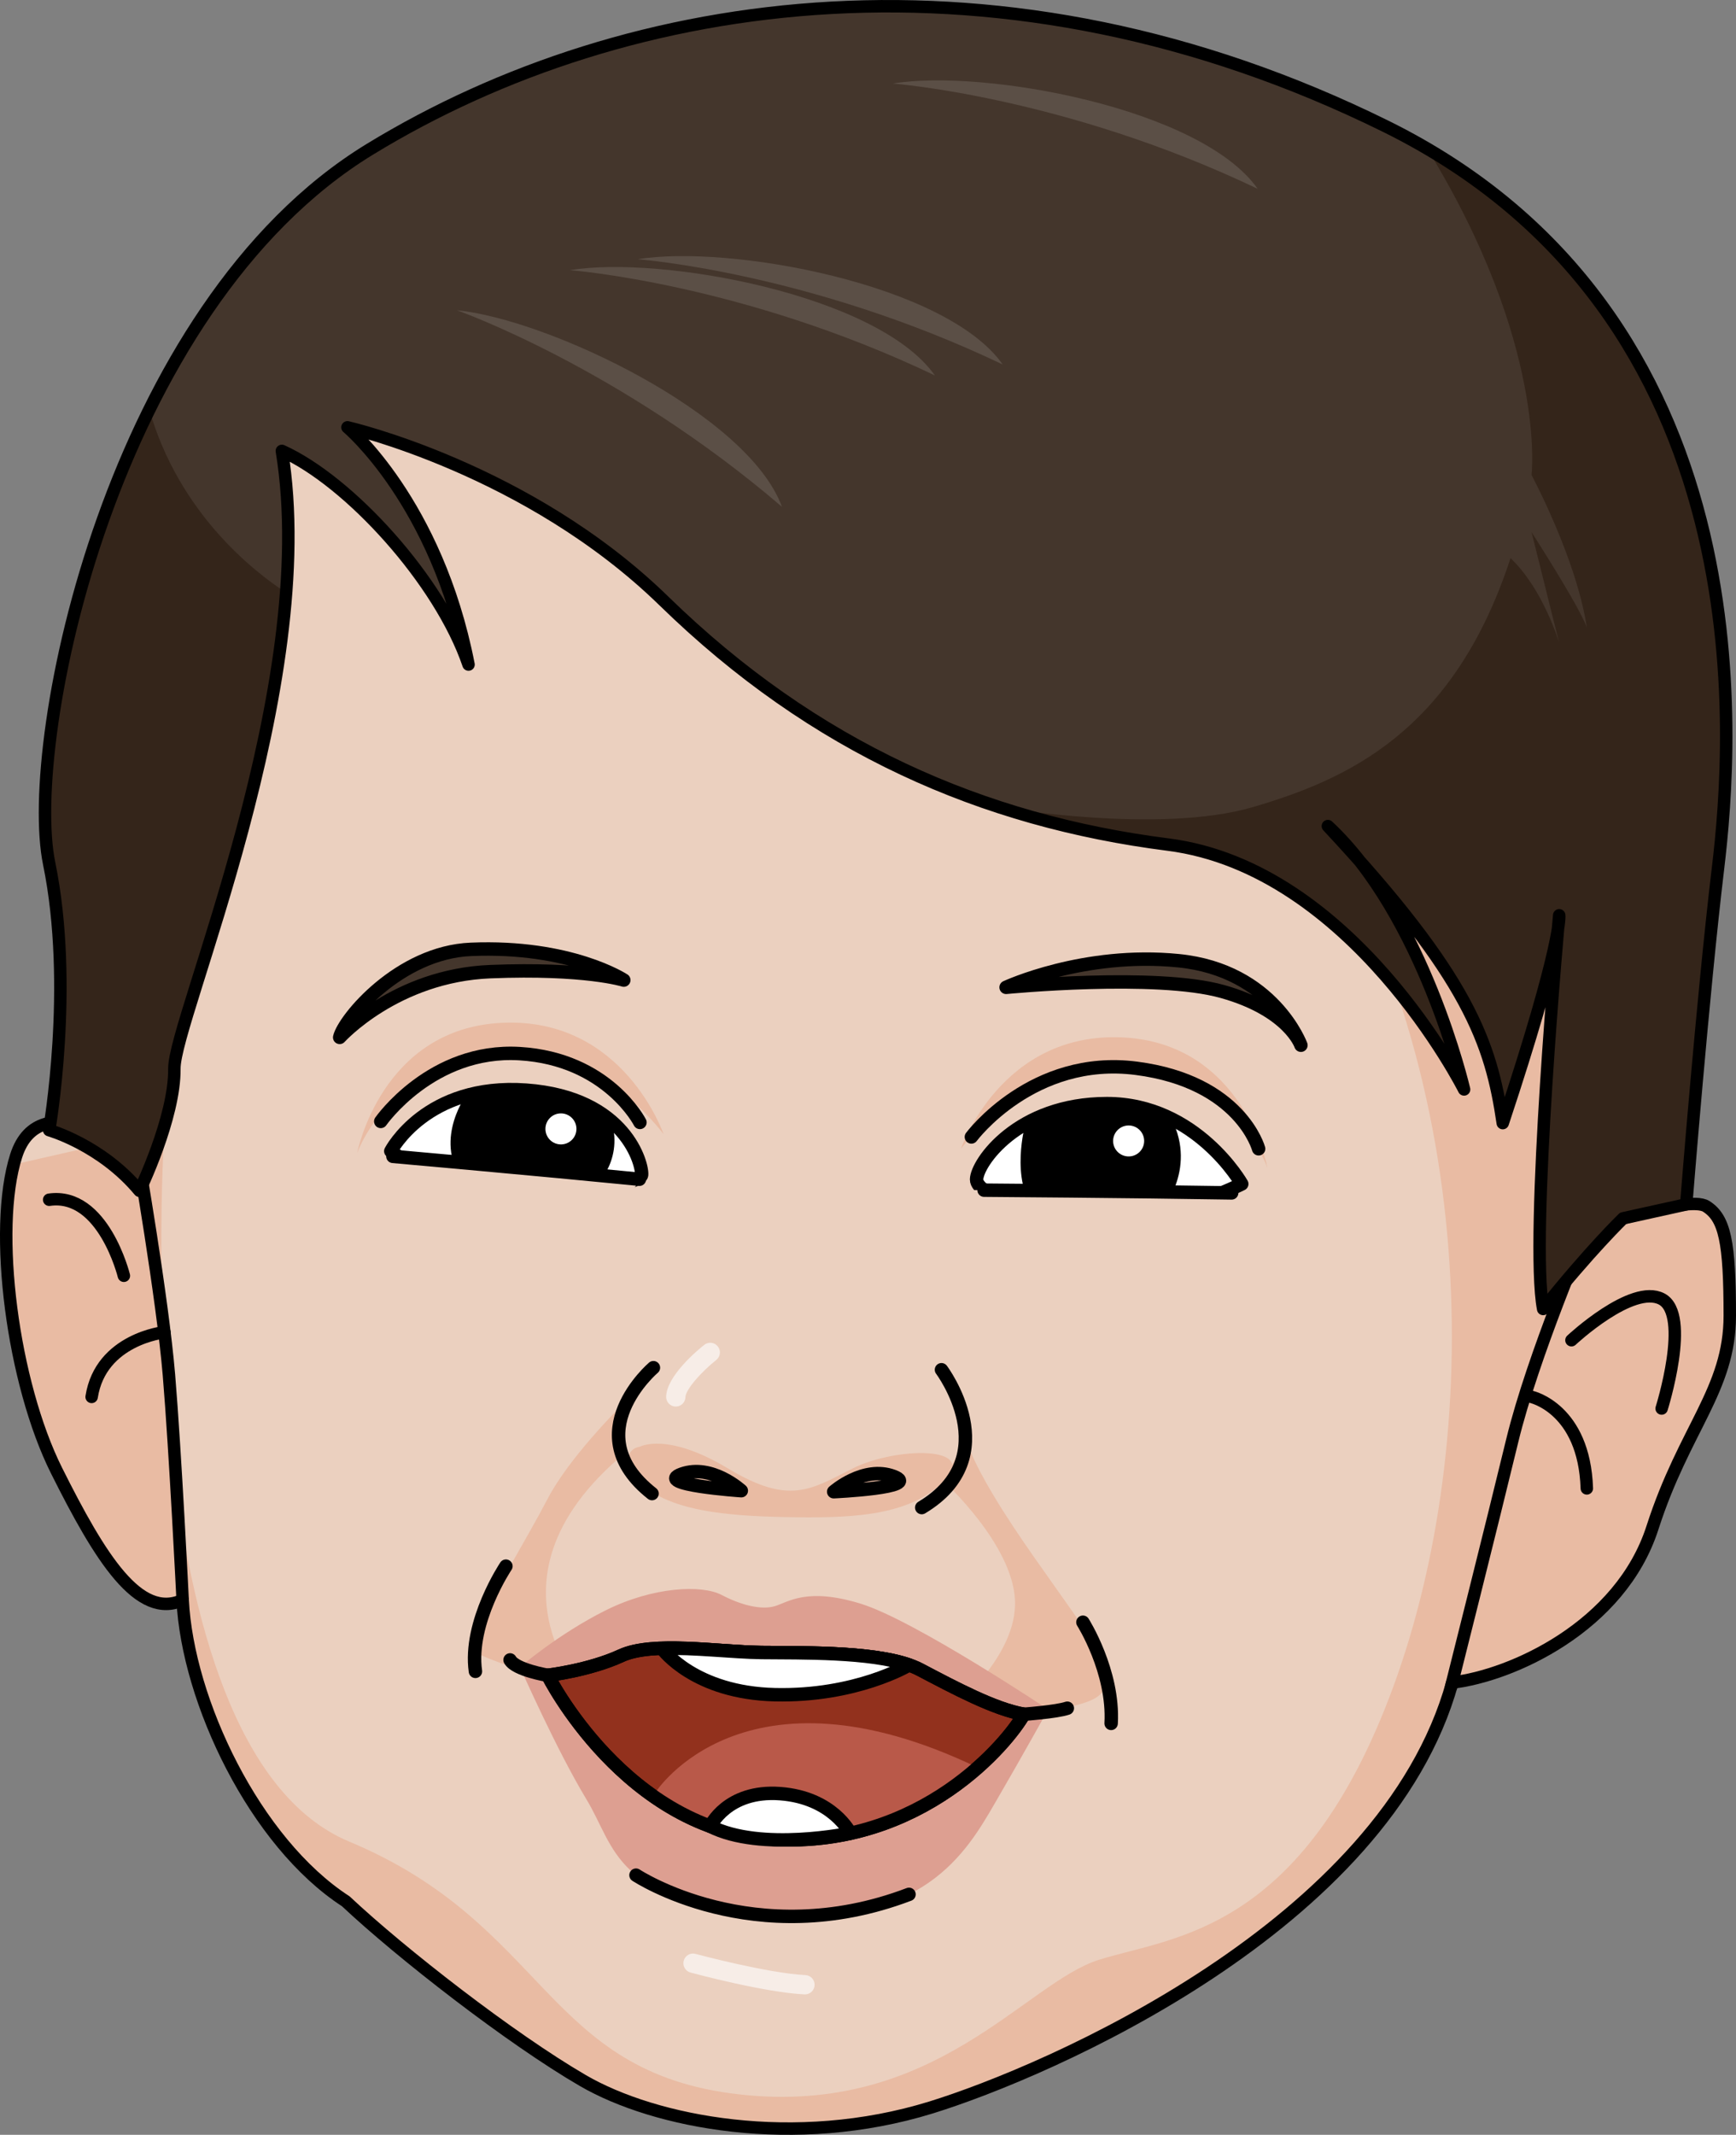 <?xml version="1.0" encoding="utf-8"?>
<!-- Generator: Adobe Illustrator 16.0.0, SVG Export Plug-In . SVG Version: 6.00 Build 0)  -->
<!DOCTYPE svg PUBLIC "-//W3C//DTD SVG 1.1//EN" "http://www.w3.org/Graphics/SVG/1.1/DTD/svg11.dtd">
<svg version="1.1" id="Layer_1" xmlns="http://www.w3.org/2000/svg" xmlns:xlink="http://www.w3.org/1999/xlink" x="0px" y="0px"
	 width="179.938px" height="221.162px" viewBox="0 0 179.938 221.162" enable-background="new 0 0 179.938 221.162"
	 xml:space="preserve">
<rect x="0" y="0" width="179.938" height="221.162" fill="#808080" stroke="none"/>
<g>
	<g>
		<g>
			<path fill="#EBD0BF" d="M14.225,119.397c0,0-10.106-7.322-12.551,0.351c-2.438,7.665-0.347,23.533,4.185,32.599
				c4.531,9.06,8.54,15.507,13.073,13.416c0.523,10.459,7.495,25.102,16.908,31.205c5.752,5.401,17.082,14.217,24.575,18.572
				c7.497,4.356,21.962,7.146,36.085,2.789c12.036-3.719,47.051-18.774,54.035-44.024c6.101-0.7,17.428-5.752,20.742-16.037
				c3.309-10.285,8.016-14.291,8.016-21.964c0-7.666-0.52-10.107-2.44-11.328c-1.915-1.223-12.376,2.438-12.376,2.438
				s12.725-41.48,6.1-64.141c-6.623-22.658-30.677-50.552-71.289-53.34c-40.615-2.79-69.723,16.385-80.706,41.66
				C7.6,76.865,14.225,119.397,14.225,119.397z"/>
			<path fill="#E9BBA3" d="M64.117,145.917c0,0-5.165,5.149-7.344,9.334c-2.181,4.184-5.696,9.849-7.585,13.953
				c-1.889,4.105,6.793,1.005,12.556,11.465c3.874,7.033,39.481,2.549,39.481,2.549s1.426-2.902,6.016-5.135
				c4.59-2.231,9.411-0.85,6.479-7.063c-1.825-3.87-11.171-14.84-13.652-21.98c-2.242,4.424-2.242,4.424-2.242,4.424
				s7.109,6.479,7.379,12.299c0.271,5.82-6.48,11.203-6.48,11.203l-36.438,0.313c0,0-13.974-12.404,1.833-26.194
				C64.117,151.085,63.115,150.621,64.117,145.917z"/>
			<path fill="#DD9F91" d="M53.899,172.703c0,0,3.785,8.583,6.872,13.679c3.086,5.098,2.792,10.549,18.833,11.979
				c16.041,1.432,20.549-6.449,23.527-11.572c2.979-5.121,5.506-9.692,5.506-9.692s-13.855-9.247-19.433-10.961
				c-5.576-1.716-7.502-0.162-8.887,0.257c-1.385,0.415-3.461-0.082-5.522-1.162c-2.06-1.079-7.119-0.856-12.033,1.604
				C57.847,169.292,53.899,172.703,53.899,172.703z"/>
			<path fill="#E9BBA3" d="M99.604,119.011c0,0,7.438-10.258,18.195-8.336c10.758,1.921,13.571,10.307,13.571,10.307
				s-2.483-12.939-15.056-13.512C103.741,106.901,99.604,119.011,99.604,119.011z"/>
			<path fill="#E9BBA3" d="M68.78,117.499c0,0-7.437-10.259-18.194-8.339c-10.758,1.921-13.57,10.306-13.57,10.306
				s2.482-12.939,15.056-13.508C64.644,105.389,68.78,117.499,68.78,117.499z"/>
			<path fill="#E9BBA3" d="M66.315,149.882c0,0,2.791-1.574,9.139,2.243c6.349,3.82,8.544,2.221,12.935,0
				c4.391-2.217,13.158-2.423,9.436,1.339c-3.723,3.763-10.153,3.819-16.526,3.7c-6.373-0.12-11.138-0.752-14.076-2.828
				C64.284,152.261,64.821,150.063,66.315,149.882z"/>
			<path fill="#E9BBA3" d="M179.293,136.304c0-7.666-0.52-10.107-2.44-11.328c-1.915-1.223-12.376,2.438-12.376,2.438
				s12.725-41.48,6.1-64.141c-0.287-0.987-0.617-1.986-0.971-2.988c-9.712,2.907-21.897,8.898-35.381,20.837
				c19.473,29.341,19.558,68.134,10.186,93.633c-9.371,25.5-22.801,25.867-30.484,28.266c-7.678,2.403-17.024,16.23-37.28,13.954
				c-20.254-2.277-19.81-17.57-40.457-26.194c-23.516-9.82-19.147-73.696-19.147-73.696l-3.045,0.694
				c0.139,1.036,0.228,1.62,0.228,1.62s-0.785-0.568-1.973-1.222l-10.814,2.462c-2.033,7.945,0.055,22.971,4.421,31.709
				c4.531,9.06,8.54,15.507,13.073,13.416c0.523,10.459,7.495,25.102,16.908,31.205c5.752,5.401,17.082,14.217,24.575,18.572
				c7.497,4.356,21.962,7.146,36.085,2.789c12.036-3.719,47.051-18.774,54.035-44.024c6.101-0.7,17.428-5.752,20.742-16.037
				C174.586,147.982,179.293,143.977,179.293,136.304z"/>
			
				<path fill="none" stroke="#000000" stroke-width="1.29" stroke-linecap="round" stroke-linejoin="round" stroke-miterlimit="10" d="
				M14.225,119.397c0,0-10.106-7.322-12.551,0.351c-2.438,7.665-0.347,23.533,4.185,32.599c4.531,9.06,8.54,15.507,13.073,13.416
				c0.523,10.459,7.495,25.102,16.908,31.205c5.752,5.401,17.082,14.217,24.575,18.572c7.497,4.356,21.962,7.146,36.085,2.789
				c12.036-3.719,47.051-18.774,54.035-44.024c6.101-0.7,17.428-5.752,20.742-16.037c3.309-10.285,8.016-14.291,8.016-21.964
				c0-7.666-0.52-10.107-2.44-11.328c-1.915-1.223-12.376,2.438-12.376,2.438s12.725-41.48,6.1-64.141
				c-6.623-22.658-30.677-50.552-71.289-53.34c-40.615-2.79-69.723,16.385-80.706,41.66C7.6,76.865,14.225,119.397,14.225,119.397z"
				/>
			
				<path fill="none" stroke="#000000" stroke-width="1.29" stroke-linecap="round" stroke-linejoin="round" stroke-miterlimit="10" d="
				M18.932,165.763c0,0-0.754-15.309-1.421-23.317c-0.669-8.01-3.286-23.048-3.286-23.048"/>
			
				<path fill="none" stroke="#000000" stroke-width="1.29" stroke-linecap="round" stroke-linejoin="round" stroke-miterlimit="10" d="
				M12.839,132.166c0,0-2.136-8.681-7.743-7.877"/>
			
				<path fill="none" stroke="#000000" stroke-width="1.29" stroke-linecap="round" stroke-linejoin="round" stroke-miterlimit="10" d="
				M164.477,127.413c0,0-5.598,13.03-7.734,21.842c-2.133,8.811-6.336,25.499-6.336,25.499"/>
			
				<path fill="none" stroke="#000000" stroke-width="1.29" stroke-linecap="round" stroke-linejoin="round" stroke-miterlimit="10" d="
				M158.745,144.716c0,0,5.456,1.201,5.731,9.478"/>
			
				<path fill="none" stroke="#000000" stroke-width="1.29" stroke-linecap="round" stroke-linejoin="round" stroke-miterlimit="10" d="
				M162.882,138.842c0,0,6.278-5.872,9.349-4.271c3.07,1.602,0,11.347,0,11.347"/>
			
				<path fill="none" stroke="#000000" stroke-width="1.29" stroke-linecap="round" stroke-linejoin="round" stroke-miterlimit="10" d="
				M17.042,138.017c0,0-6.609,0.691-7.544,6.699"/>
			<path fill="#44362C" d="M14.46,123.363c0,0,3.674-7.577,3.613-12.651c-0.06-5.068,15.151-39.598,11.141-64
				c6.974,3.14,16.385,13.423,19.349,22.135c-3.288-16.842-12.548-24.578-12.548-24.578s18.723,4.268,32.793,17.985
				c15.638,15.249,33.094,22.805,52.267,25.244c19.173,2.441,30.678,25.365,30.678,25.365s-4.183-18.04-14.118-27.283
				c14.641,15.689,16.91,22.494,18.127,30.771c6.276-18.916,5.85-21.528,5.85-21.528s-3.062,33.466-1.664,40.783
				c4.876-6.1,8.291-9.392,8.291-9.392l6.54-1.445c0,0,1.727-21.757,3.296-34.83c1.567-13.074,5.117-57.333-34.445-76.856
				C104.061-6.439,65.19-0.927,38.346,15.458C11.502,31.839,2.48,76.734,5.096,89.46c2.615,12.723,0,27.623,0,27.623
				S10.511,118.612,14.46,123.363z"/>
			<path fill="#34251A" d="M5.096,117.083c0,0,5.415,1.529,9.365,6.28c0,0,3.674-7.577,3.613-12.651
				c-0.045-4.111,9.938-27.577,11.581-49.315c-3.294-2.145-11.086-8.187-14.176-18.954C6.406,60.778,3.451,81.464,5.096,89.46
				C7.71,102.183,5.096,117.083,5.096,117.083z"/>
			<path fill="#34251A" d="M178.074,89.939c1.509-12.574,4.83-53.987-30.123-74.504c12.431,20.268,10.794,33.778,10.794,33.778
				s4.637,8.608,5.731,15.778c-0.871-2.332-5.731-9.861-5.731-9.861l2.866,11.473c0,0-1.637-5.559-5.045-8.781
				c-5.918,18.104-17.035,22.946-26.719,25.796c-9.681,2.842-26.289,0-26.289,0l0,0c5.667,1.844,11.507,3.113,17.517,3.88
				c19.173,2.441,30.678,25.365,30.678,25.365s-3.234-13.942-10.769-23.591c11.63,13.11,13.66,19.487,14.777,27.079
				c4.189-12.63,5.391-17.989,5.728-20.159c-0.552,6.354-2.771,32.979-1.542,39.414c4.876-6.1,8.291-9.392,8.291-9.392l6.54-1.445
				C174.778,124.77,176.505,103.013,178.074,89.939z"/>
			
				<path fill="none" stroke="#000000" stroke-width="1.29" stroke-linecap="round" stroke-linejoin="round" stroke-miterlimit="10" d="
				M14.46,123.363c0,0,3.674-7.577,3.613-12.651c-0.06-5.068,15.151-39.598,11.141-64c6.974,3.14,16.385,13.423,19.349,22.135
				c-3.288-16.842-12.548-24.578-12.548-24.578s18.723,4.268,32.793,17.985c15.638,15.249,33.094,22.805,52.267,25.244
				c19.173,2.441,30.678,25.365,30.678,25.365s-4.183-18.04-14.118-27.283c14.641,15.689,16.91,22.494,18.127,30.771
				c6.276-18.916,5.85-21.528,5.85-21.528s-3.062,33.466-1.664,40.783c4.876-6.1,8.291-9.392,8.291-9.392l6.54-1.445
				c0,0,1.727-21.757,3.296-34.83c1.567-13.074,5.117-57.333-34.445-76.856C104.061-6.439,65.19-0.927,38.346,15.458
				C11.502,31.839,2.48,76.734,5.096,89.46c2.615,12.723,0,27.623,0,27.623S10.511,118.612,14.46,123.363z"/>
			<path fill="#5B4F46" d="M47.366,32.145c0,0,16.837,5.925,33.681,20.357C77.531,42.879,56.802,33.07,47.366,32.145z"/>
			<path fill="#5B4F46" d="M59.086,27.989c0,0,17.799,1.343,37.814,10.906C91.006,30.518,68.438,26.429,59.086,27.989z"/>
			<path fill="#5B4F46" d="M66.117,26.857c0,0,17.802,1.34,37.816,10.905C98.041,29.382,75.472,25.296,66.117,26.857z"/>
			<path fill="#5B4F46" d="M92.541,8.655c0,0,17.8,1.341,37.818,10.906C124.461,11.181,101.896,7.095,92.541,8.655z"/>
			<g>
				
					<path fill="#92311D" stroke="#000000" stroke-width="1.392" stroke-linecap="round" stroke-linejoin="round" stroke-miterlimit="10" d="
					M56.772,173.555c0,0,4.287-0.499,7.598-2.027c3.309-1.526,10.047-0.382,14.574-0.331c4.528,0.051,12.769-0.145,16.409,1.769
					c3.639,1.911,7.731,4.098,10.771,4.625c-1.598,2.864-10.525,13.798-25.913,12.968C64.826,189.729,56.772,173.555,56.772,173.555
					z"/>
				<path fill="#B95949" d="M80.212,190.558c9.662,0.521,16.773-3.596,21.127-7.44c-24.289-11.654-33.372,2.532-33.372,2.532
					l-0.489,0.252C70.919,188.363,75.169,190.286,80.212,190.558z"/>
				
					<path fill="none" stroke="#000000" stroke-width="1.392" stroke-linecap="round" stroke-linejoin="round" stroke-miterlimit="10" d="
					M67.727,141.689c0,0-8.027,6.835-0.144,13.041"/>
				
					<path fill="none" stroke="#000000" stroke-width="1.392" stroke-linecap="round" stroke-linejoin="round" stroke-miterlimit="10" d="
					M97.585,141.901c0,0,6.766,8.998-2.046,14.279"/>
				
					<path fill="none" stroke="#000000" stroke-width="1.392" stroke-linecap="round" stroke-linejoin="round" stroke-miterlimit="10" d="
					M76.837,154.432c0,0-3.062-2.822-6.158-1.728C67.585,153.801,76.837,154.432,76.837,154.432z"/>
				
					<path fill="none" stroke="#000000" stroke-width="1.392" stroke-linecap="round" stroke-linejoin="round" stroke-miterlimit="10" d="
					M86.413,154.538c0,0,3.125-2.755,6.197-1.591C95.676,154.112,86.413,154.538,86.413,154.538z"/>
				
					<path fill="none" stroke="#000000" stroke-width="1.392" stroke-linecap="round" stroke-linejoin="round" stroke-miterlimit="10" d="
					M56.772,173.555c0,0,4.287-0.499,7.598-2.027c3.309-1.526,10.047-0.382,14.574-0.331c4.528,0.051,12.769-0.145,16.409,1.769
					c3.639,1.911,7.731,4.098,10.771,4.625c-1.598,2.864-10.525,13.798-25.913,12.968C64.826,189.729,56.772,173.555,56.772,173.555
					z"/>
				
					<path fill="#FFFFFF" stroke="#000000" stroke-width="1.392" stroke-linecap="round" stroke-linejoin="round" stroke-miterlimit="10" d="
					M78.945,171.196c-3.026-0.035-7.021-0.539-10.341-0.426c0.118,0.161,3.405,4.603,11.724,4.796
					c8.396,0.194,13.792-3.019,13.89-3.075C90.209,171.092,83.054,171.241,78.945,171.196z"/>
				
					<path fill="#FFFFFF" stroke="#000000" stroke-width="1.392" stroke-linecap="round" stroke-linejoin="round" stroke-miterlimit="10" d="
					M73.62,189.196c0,0,1.744-3.783,7.226-3.381c5.48,0.399,7.294,4.106,7.294,4.106S78.889,191.878,73.62,189.196z"/>
				
					<path fill="none" stroke="#000000" stroke-width="1.392" stroke-linecap="round" stroke-linejoin="round" stroke-miterlimit="10" d="
					M52.438,162.249c0,0-3.887,5.79-3.159,10.899"/>
				
					<path fill="none" stroke="#000000" stroke-width="1.392" stroke-linecap="round" stroke-linejoin="round" stroke-miterlimit="10" d="
					M112.246,168.059c0,0,3.229,5.089,2.924,10.479"/>
				
					<path fill="none" stroke="#000000" stroke-width="1.392" stroke-linecap="round" stroke-linejoin="round" stroke-miterlimit="10" d="
					M106.125,177.59c0,0,3.371-0.241,4.504-0.624"/>
				
					<path fill="none" stroke="#000000" stroke-width="1.392" stroke-linecap="round" stroke-linejoin="round" stroke-miterlimit="10" d="
					M56.772,173.555c0,0-3.326-0.556-3.903-1.592"/>
				
					<path fill="#FFFFFF" stroke="#000000" stroke-width="1.392" stroke-linecap="round" stroke-linejoin="round" stroke-miterlimit="10" d="
					M40.506,119.254c0,0,3.651-7.069,14.026-6.319c10.374,0.751,12.091,7.771,11.97,8.789c-0.124,1.017-8.706,2.224-13.862,2.021
					C45.864,123.484,40.506,119.254,40.506,119.254z"/>
				
					<path fill="#FFFFFF" stroke="#000000" stroke-width="1.392" stroke-linecap="round" stroke-linejoin="round" stroke-miterlimit="10" d="
					M128.709,122.654c0,0-4.715-8.326-13.976-8.323c-9.26,0.002-13.485,6.151-13.509,7.857c-0.018,1.705,6.719,4.278,13.87,4.036
					C122.249,125.986,128.709,122.654,128.709,122.654z"/>
				
					<path fill="none" stroke="#000000" stroke-width="1.392" stroke-linecap="round" stroke-linejoin="round" stroke-miterlimit="10" d="
					M100.685,117.785c0,0,6.328-8.511,17.114-7.11c10.788,1.395,12.657,8.336,12.657,8.336"/>
				
					<path fill="none" stroke="#000000" stroke-width="1.392" stroke-linecap="round" stroke-linejoin="round" stroke-miterlimit="10" d="
					M66.329,116.28c0,0-3.35-6.582-12.469-7.127c-9.126-0.547-14.394,7.023-14.394,7.023"/>
				
					<path fill="#44362C" stroke="#000000" stroke-width="1.392" stroke-linecap="round" stroke-linejoin="round" stroke-miterlimit="10" d="
					M35.208,107.47c0,0,5.789-6.42,15.632-6.811c9.847-0.391,13.816,0.876,13.816,0.876s-5.495-3.62-15.849-3.185
					C41.382,98.659,35.646,105.561,35.208,107.47z"/>
				
					<path fill="#44362C" stroke="#000000" stroke-width="1.392" stroke-linecap="round" stroke-linejoin="round" stroke-miterlimit="10" d="
					M104.283,102.285c0,0,15.516-1.508,22.43,0.435c6.916,1.943,8.128,5.563,8.128,5.563s-2.831-7.766-12.672-8.754
					C112.331,98.538,104.283,102.285,104.283,102.285z"/>
				<path d="M63.403,116.197c-1.814-1.577-4.602-2.956-8.871-3.263c-2.447-0.18-4.513,0.094-6.252,0.587
					c-0.118,0.168-3.705,5.239,0.328,9.61c1.257,0.326,2.611,0.56,4.031,0.613c2.572,0.102,5.995-0.15,8.795-0.552
					C61.438,123.19,64.646,120.493,63.403,116.197z"/>
				<path d="M121.445,115.944c-1.883-0.947-4.111-1.616-6.712-1.613c-3.539,0-6.341,0.901-8.452,2.105
					c-0.02,0.056-1.602,5.753,0.977,8.994c2.295,0.547,5.031,0.888,7.837,0.794c1.794-0.059,3.542-0.312,5.153-0.661l0,0
					C120.248,125.563,124.141,121.294,121.445,115.944z"/>
				<path d="M58.194,118.479c0.058,1.728-1.297,3.181-3.029,3.238c-1.729,0.061-3.178-1.298-3.237-3.026
					c-0.058-1.729,1.299-3.18,3.025-3.24C56.687,115.395,58.134,116.749,58.194,118.479z"/>
				<path d="M117.224,120.195c0.061,1.728-1.29,3.177-3.022,3.237c-1.73,0.058-3.176-1.295-3.234-3.025
					c-0.06-1.734,1.294-3.182,3.021-3.241C115.719,117.108,117.166,118.463,117.224,120.195z"/>
				<path fill="#FFFFFF" d="M59.747,116.897c0.03,0.891-0.665,1.63-1.553,1.66c-0.889,0.029-1.628-0.663-1.66-1.551
					c-0.029-0.888,0.662-1.632,1.553-1.66C58.973,115.315,59.717,116.01,59.747,116.897z"/>
				<path fill="#FFFFFF" d="M118.592,118.15c0.031,0.883-0.666,1.625-1.552,1.652c-0.887,0.031-1.632-0.661-1.665-1.545
					c-0.028-0.888,0.669-1.633,1.556-1.661C117.816,116.566,118.563,117.26,118.592,118.15z"/>
				<path fill="#EBD0BF" d="M100.676,123.284c0,0,16.514,0.122,27.801,0.307C126.834,128.88,106.635,133.592,100.676,123.284z"/>
				
					<path fill="none" stroke="#000000" stroke-width="1.392" stroke-linecap="round" stroke-linejoin="round" stroke-miterlimit="10" d="
					M102.002,123.298c0,0,15.242,0.108,25.66,0.283"/>
				<path fill="#EBD0BF" d="M40.726,119.795c0,0,15.183,1.348,25.55,2.37C64.329,127.312,45.361,130.51,40.726,119.795z"/>
				
					<path fill="none" stroke="#000000" stroke-width="1.392" stroke-linecap="round" stroke-linejoin="round" stroke-miterlimit="10" d="
					M40.726,119.795c0,0,15.183,1.348,25.55,2.37"/>
			</g>
			
				<path fill="none" stroke="#000000" stroke-width="1.392" stroke-linecap="round" stroke-linejoin="round" stroke-miterlimit="10" d="
				M65.922,194.261c0,0,12.237,8.101,28.296,1.99"/>
		</g>
	</g>
	<path fill="#F7EDE7" d="M70.046,145.716c-0.009,0-0.018,0-0.026,0c-0.552-0.015-0.988-0.474-0.974-1.025
		c0.056-2.173,3.302-4.854,3.953-5.369c0.433-0.343,1.062-0.27,1.404,0.163c0.343,0.433,0.271,1.062-0.162,1.404
		c-1.527,1.212-3.175,3.05-3.196,3.853C71.032,145.285,70.587,145.716,70.046,145.716z"/>
	<path fill="#F7EDE7" d="M83.436,206.614c-0.017,0-0.033,0-0.05-0.001c-4.159-0.203-11.503-2.179-11.814-2.264
		c-0.533-0.144-0.848-0.692-0.704-1.226s0.693-0.854,1.227-0.704c0.074,0.02,7.446,2.003,11.389,2.195
		c0.552,0.027,0.977,0.496,0.95,1.048C84.407,206.198,83.965,206.614,83.436,206.614z"/>
</g>
</svg>
